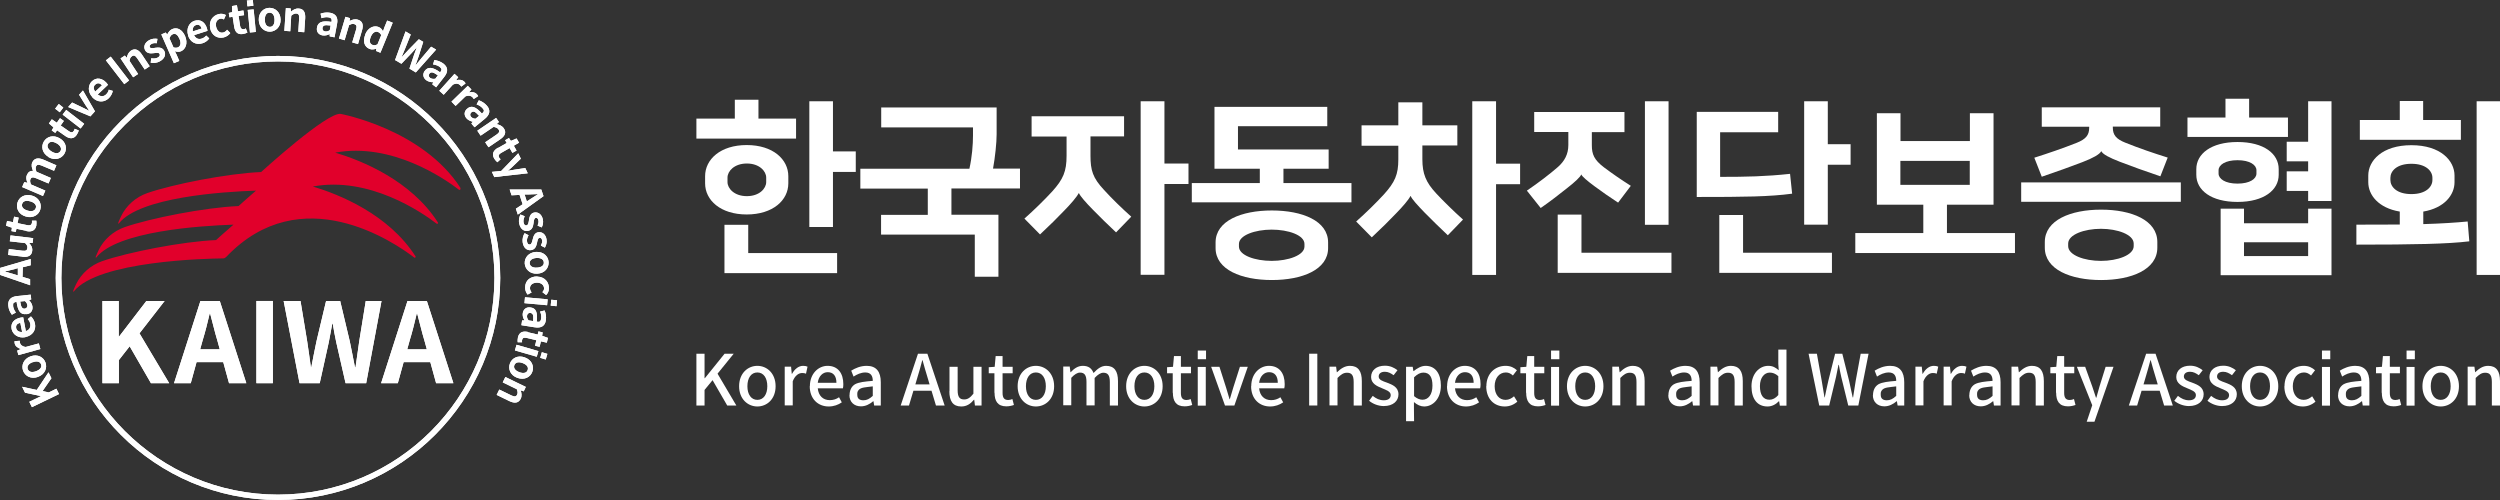 <svg width="250" height="50" viewBox="0 0 250 50" fill="none" xmlns="http://www.w3.org/2000/svg">
<rect x="0" y="0" width="250" height="50" fill="#333333" stroke="none"/>
<g clip-path="url(#clip0_146_446)">
<path d="M27.798 49.999C15.537 49.999 5.571 40.041 5.571 27.796C5.571 15.55 15.537 5.592 27.798 5.592C40.059 5.592 50.025 15.55 50.025 27.796C50.025 40.041 40.059 49.999 27.798 49.999ZM27.798 6.143C15.855 6.143 6.137 15.854 6.137 27.796C6.137 39.738 15.855 49.462 27.798 49.462C39.741 49.462 49.444 39.752 49.444 27.796C49.444 15.84 39.727 6.143 27.798 6.143Z" fill="white"/>
<path d="M2.93 40.179L4.105 39.614L2.502 39.27L2.212 38.677L3.677 38.994L4.852 37.231L5.142 37.823L4.257 39.104L4.879 39.242L5.64 38.87L5.902 39.407L3.193 40.716L2.93 40.179Z" fill="white"/>
<path d="M3.815 37.687C3.096 37.948 2.502 37.604 2.308 37.067C2.115 36.53 2.35 35.896 3.055 35.634C3.76 35.373 4.354 35.717 4.548 36.254C4.741 36.791 4.506 37.425 3.801 37.687H3.815ZM3.276 36.213C2.861 36.364 2.668 36.626 2.778 36.915C2.889 37.205 3.207 37.273 3.608 37.122C4.009 36.971 4.216 36.722 4.105 36.433C3.995 36.144 3.677 36.075 3.276 36.227V36.213Z" fill="white"/>
<path d="M1.728 35.055L2.101 34.904C1.769 34.807 1.548 34.628 1.479 34.394C1.451 34.27 1.451 34.201 1.451 34.118L1.977 34.077C1.977 34.16 1.977 34.229 2.004 34.311C2.046 34.477 2.225 34.656 2.571 34.697L3.884 34.339L4.036 34.904L1.838 35.51L1.714 35.041L1.728 35.055Z" fill="white"/>
<path d="M2.543 33.719C1.825 33.857 1.272 33.444 1.161 32.907C1.037 32.287 1.438 31.888 2.046 31.764C2.156 31.736 2.267 31.736 2.322 31.736L2.585 33.114C2.944 32.989 3.083 32.728 3.027 32.383C2.986 32.191 2.903 32.053 2.778 31.915L3.096 31.64C3.29 31.832 3.442 32.08 3.497 32.37C3.622 32.989 3.276 33.554 2.543 33.706V33.719ZM1.617 32.81C1.659 33.045 1.88 33.224 2.212 33.196L2.032 32.287C1.728 32.342 1.562 32.521 1.617 32.81Z" fill="white"/>
<path d="M2.626 31.405C2.073 31.488 1.783 31.13 1.659 30.193C1.562 30.193 1.465 30.221 1.382 30.276C1.313 30.331 1.299 30.441 1.313 30.62C1.341 30.826 1.438 31.061 1.59 31.253L1.189 31.474C1.009 31.24 0.857 30.923 0.829 30.565C0.774 29.986 1.078 29.669 1.742 29.601L3.069 29.463L3.124 29.945L2.903 30.014C3.083 30.207 3.221 30.427 3.248 30.675C3.29 31.075 3.055 31.378 2.668 31.419L2.626 31.405ZM2.474 30.11L2.018 30.152C2.046 30.289 2.073 30.427 2.101 30.551C2.17 30.799 2.308 30.882 2.46 30.868C2.654 30.84 2.751 30.703 2.737 30.523C2.709 30.344 2.626 30.221 2.474 30.096V30.11Z" fill="white"/>
<path d="M2.239 27.685L3.013 27.919V28.525L0.014 27.492V26.79L3.069 25.895V26.528L2.281 26.721L2.253 27.699L2.239 27.685ZM1.465 26.914C1.147 26.997 0.802 27.065 0.47 27.148C0.802 27.244 1.133 27.341 1.451 27.437L1.783 27.534V26.817L1.465 26.9V26.914Z" fill="white"/>
<path d="M2.225 25.661L0.816 25.495L0.885 24.903L2.225 25.069C2.585 25.11 2.709 25.041 2.737 24.807C2.765 24.614 2.695 24.49 2.516 24.311L0.981 24.132L1.051 23.54L3.317 23.815L3.262 24.297H2.93V24.325C3.138 24.545 3.262 24.779 3.221 25.096C3.165 25.578 2.792 25.743 2.225 25.674V25.661Z" fill="white"/>
<path d="M2.64 23.085L1.645 22.878L1.576 23.195L1.147 23.112L1.189 22.768L0.608 22.575L0.705 22.093L1.299 22.217L1.41 21.666L1.866 21.762L1.756 22.313L2.751 22.52C3 22.575 3.152 22.492 3.193 22.3C3.207 22.231 3.193 22.134 3.193 22.066H3.635C3.649 22.189 3.663 22.355 3.635 22.548C3.525 23.071 3.152 23.209 2.654 23.112L2.64 23.085Z" fill="white"/>
<path d="M2.585 21.653C1.852 21.446 1.576 20.813 1.742 20.276C1.894 19.725 2.474 19.353 3.193 19.559C3.912 19.766 4.188 20.386 4.036 20.937C3.884 21.488 3.304 21.86 2.585 21.653ZM3.027 20.138C2.599 20.014 2.295 20.11 2.212 20.399C2.129 20.703 2.336 20.937 2.765 21.061C3.179 21.185 3.483 21.088 3.58 20.799C3.677 20.51 3.456 20.262 3.041 20.138H3.027Z" fill="white"/>
<path d="M2.46 18.209L2.751 18.292C2.64 18.03 2.571 17.768 2.695 17.493C2.82 17.19 3.027 17.08 3.304 17.08C3.179 16.804 3.11 16.529 3.221 16.253C3.414 15.812 3.815 15.744 4.34 15.964L5.64 16.529L5.405 17.08L4.161 16.556C3.829 16.419 3.677 16.46 3.594 16.666C3.539 16.79 3.566 16.956 3.649 17.176L5.087 17.796L4.852 18.347L3.608 17.823C3.276 17.686 3.124 17.727 3.041 17.934C2.986 18.058 3.013 18.223 3.096 18.443L4.534 19.063L4.299 19.6L2.212 18.705L2.405 18.264L2.46 18.209Z" fill="white"/>
<path d="M4.866 15.703C4.202 15.317 4.092 14.642 4.382 14.16C4.672 13.664 5.322 13.444 5.971 13.829C6.621 14.201 6.732 14.876 6.441 15.372C6.151 15.868 5.502 16.088 4.852 15.716L4.866 15.703ZM5.667 14.339C5.294 14.118 4.962 14.132 4.81 14.394C4.658 14.656 4.81 14.945 5.184 15.165C5.557 15.386 5.875 15.372 6.041 15.11C6.193 14.848 6.041 14.559 5.681 14.339H5.667Z" fill="white"/>
<path d="M6.538 13.609L5.709 13.03L5.529 13.292L5.17 13.044L5.349 12.741L4.893 12.342L5.184 11.929L5.681 12.273L5.999 11.818L6.386 12.094L6.068 12.548L6.898 13.127C7.105 13.278 7.271 13.265 7.381 13.086C7.423 13.017 7.464 12.934 7.464 12.879L7.879 13.044C7.838 13.168 7.782 13.32 7.672 13.485C7.368 13.926 6.967 13.898 6.538 13.609Z" fill="white"/>
<path d="M5.971 11.226L5.515 10.868L5.875 10.399L6.331 10.758L5.971 11.226ZM6.262 11.46L6.621 10.992L8.418 12.383L8.059 12.851L6.262 11.46Z" fill="white"/>
<path d="M7.229 10.261L8.294 10.771C8.501 10.881 8.722 10.991 8.93 11.087C8.791 10.867 8.667 10.674 8.529 10.481L7.907 9.476L8.294 9.049L9.496 11.129L9.04 11.638L6.815 10.702L7.216 10.247L7.229 10.261Z" fill="white"/>
<path d="M9.247 9.724C8.736 9.187 8.805 8.498 9.192 8.127C9.648 7.7 10.201 7.81 10.63 8.264C10.699 8.347 10.768 8.43 10.796 8.485L9.773 9.449C10.063 9.683 10.381 9.669 10.616 9.435C10.754 9.297 10.837 9.16 10.879 8.967L11.279 9.091C11.224 9.366 11.086 9.614 10.879 9.821C10.422 10.262 9.759 10.275 9.234 9.738L9.247 9.724ZM9.524 8.457C9.344 8.622 9.317 8.898 9.524 9.16L10.201 8.526C9.994 8.306 9.759 8.251 9.538 8.457H9.524Z" fill="white"/>
<path d="M11.072 5.661L12.911 8.044L12.427 8.416L10.588 6.033L11.072 5.661Z" fill="white"/>
<path d="M12.482 5.551L12.676 5.785C12.731 5.509 12.841 5.248 13.09 5.069C13.505 4.793 13.864 4.972 14.182 5.441L14.97 6.625L14.473 6.956L13.726 5.84C13.533 5.551 13.38 5.496 13.201 5.62C13.035 5.73 12.993 5.854 12.952 6.088L13.809 7.397L13.311 7.727L12.053 5.84L12.454 5.578L12.482 5.551Z" fill="white"/>
<path d="M15.067 6.281L15.122 5.826C15.385 5.867 15.592 5.854 15.772 5.757C15.979 5.647 16.021 5.509 15.952 5.385C15.869 5.234 15.634 5.289 15.371 5.317C15.067 5.358 14.694 5.358 14.514 5.027C14.32 4.669 14.473 4.256 14.929 4.008C15.233 3.843 15.509 3.856 15.744 3.884L15.675 4.325C15.482 4.297 15.302 4.311 15.15 4.394C14.97 4.49 14.929 4.614 14.984 4.724C15.067 4.862 15.288 4.821 15.537 4.779C15.855 4.738 16.214 4.71 16.422 5.082C16.615 5.427 16.491 5.867 15.965 6.143C15.689 6.294 15.343 6.336 15.053 6.267L15.067 6.281Z" fill="white"/>
<path d="M16.574 3.25L16.712 3.443H16.726C16.836 3.209 17.002 3.002 17.223 2.906C17.735 2.685 18.232 2.975 18.509 3.608C18.813 4.324 18.564 4.917 18.108 5.123C17.928 5.206 17.707 5.192 17.486 5.123L17.652 5.454L17.928 6.088L17.389 6.322L16.131 3.443L16.574 3.25ZM17.942 3.87C17.762 3.47 17.541 3.305 17.265 3.429C17.113 3.498 17.03 3.622 16.947 3.829L17.348 4.738C17.527 4.793 17.679 4.779 17.79 4.738C18.039 4.628 18.149 4.338 17.942 3.87Z" fill="white"/>
<path d="M18.813 3.54C18.592 2.838 18.937 2.246 19.449 2.08C20.043 1.887 20.499 2.218 20.693 2.824C20.72 2.934 20.748 3.031 20.748 3.086L19.407 3.513C19.573 3.857 19.863 3.967 20.181 3.857C20.361 3.802 20.499 3.692 20.624 3.554L20.928 3.843C20.762 4.064 20.527 4.243 20.25 4.326C19.642 4.518 19.034 4.257 18.799 3.54H18.813ZM19.601 2.507C19.366 2.576 19.228 2.81 19.283 3.141L20.168 2.852C20.071 2.562 19.877 2.411 19.601 2.507Z" fill="white"/>
<path d="M21.025 2.837C20.859 2.094 21.287 1.543 21.882 1.405C22.158 1.336 22.393 1.405 22.587 1.501L22.393 1.942C22.255 1.873 22.144 1.846 22.02 1.873C21.688 1.956 21.508 2.273 21.619 2.7C21.702 3.03 21.951 3.347 22.324 3.251C22.476 3.209 22.614 3.113 22.711 2.975L23.029 3.306C22.863 3.54 22.614 3.678 22.365 3.746C21.757 3.884 21.177 3.567 21.011 2.837H21.025Z" fill="white"/>
<path d="M23.416 2.672L23.264 1.68L22.946 1.735L22.877 1.294L23.222 1.212L23.195 0.606L23.692 0.523L23.789 1.129L24.342 1.046L24.411 1.515L23.858 1.597L24.01 2.589C24.052 2.837 24.176 2.947 24.37 2.92C24.453 2.92 24.522 2.878 24.577 2.837L24.743 3.25C24.619 3.319 24.48 3.374 24.287 3.402C23.748 3.484 23.499 3.181 23.416 2.672Z" fill="white"/>
<path d="M24.743 0.634L24.688 0.055L25.282 0L25.337 0.579L24.743 0.634ZM24.771 0.992L25.365 0.937L25.586 3.196L24.992 3.251L24.771 0.992Z" fill="white"/>
<path d="M25.876 2.011C25.849 1.254 26.36 0.799 26.927 0.785C27.494 0.772 28.033 1.185 28.06 1.943C28.088 2.686 27.577 3.141 27.01 3.168C26.443 3.182 25.904 2.755 25.876 2.011ZM27.452 1.956C27.438 1.516 27.259 1.254 26.941 1.268C26.637 1.268 26.471 1.557 26.485 1.998C26.485 2.425 26.678 2.686 26.996 2.686C27.3 2.686 27.466 2.397 27.452 1.97V1.956Z" fill="white"/>
<path d="M29.069 0.854L29.097 1.157H29.111C29.318 0.978 29.567 0.826 29.871 0.854C30.369 0.881 30.549 1.24 30.521 1.804L30.424 3.223L29.83 3.182L29.913 1.846C29.94 1.487 29.843 1.363 29.622 1.35C29.429 1.35 29.318 1.419 29.125 1.57L29.028 3.127L28.434 3.085L28.586 0.812L29.069 0.84V0.854Z" fill="white"/>
<path d="M31.696 2.768C31.779 2.217 32.207 2.038 33.147 2.19C33.175 2.093 33.175 1.997 33.147 1.901C33.106 1.818 33.009 1.763 32.843 1.735C32.636 1.694 32.387 1.735 32.152 1.818L32.055 1.363C32.332 1.267 32.691 1.212 33.037 1.281C33.603 1.391 33.838 1.777 33.7 2.424L33.451 3.733L32.968 3.636V3.402C32.746 3.526 32.498 3.581 32.235 3.54C31.834 3.457 31.627 3.154 31.696 2.768ZM32.981 3.003L33.064 2.548C32.926 2.534 32.788 2.52 32.65 2.52C32.387 2.507 32.276 2.617 32.249 2.782C32.221 2.975 32.318 3.113 32.498 3.14C32.663 3.168 32.815 3.127 32.981 3.016V3.003Z" fill="white"/>
<path d="M34.999 1.79L34.958 2.093H34.972C35.221 1.969 35.483 1.873 35.787 1.969C36.257 2.107 36.368 2.493 36.202 3.044L35.801 4.407L35.221 4.242L35.608 2.961C35.704 2.617 35.649 2.479 35.428 2.41C35.248 2.355 35.11 2.41 34.903 2.52L34.46 4.022L33.894 3.856L34.543 1.68L35.013 1.818L34.999 1.79Z" fill="white"/>
<path d="M36.52 3.444C36.796 2.755 37.405 2.507 37.861 2.7C38.096 2.797 38.206 2.948 38.303 3.141L38.414 2.797L38.718 2.053L39.271 2.273L38.041 5.276L37.598 5.097L37.64 4.863C37.418 4.945 37.17 4.987 36.949 4.89C36.423 4.67 36.257 4.133 36.534 3.444H36.52ZM37.75 4.436L38.123 3.513C38.041 3.348 37.93 3.251 37.792 3.196C37.557 3.1 37.266 3.237 37.087 3.664C36.907 4.105 36.962 4.381 37.253 4.491C37.405 4.546 37.543 4.546 37.736 4.436H37.75Z" fill="white"/>
<path d="M41.081 3.443L40.529 4.821C40.404 5.124 40.28 5.413 40.155 5.716H40.169C40.39 5.482 40.611 5.234 40.833 5L41.883 3.925L42.325 4.187L41.869 5.619C41.773 5.923 41.648 6.226 41.538 6.542H41.551C41.759 6.294 41.966 6.046 42.16 5.799L43.113 4.669L43.611 4.958L41.579 7.245L40.943 6.859L41.427 5.413C41.51 5.179 41.593 4.972 41.676 4.752H41.662C41.51 4.917 41.358 5.082 41.192 5.275L40.142 6.377L39.506 6.005L40.556 3.14L41.081 3.457V3.443Z" fill="white"/>
<path d="M42.464 7.107C42.782 6.653 43.252 6.68 44.012 7.231C44.081 7.162 44.123 7.066 44.15 6.97C44.15 6.887 44.095 6.79 43.957 6.68C43.791 6.556 43.542 6.474 43.307 6.446L43.431 6.005C43.722 6.033 44.067 6.157 44.344 6.364C44.8 6.722 44.841 7.162 44.427 7.686L43.611 8.733L43.224 8.43L43.335 8.223C43.072 8.223 42.823 8.168 42.616 8.016C42.298 7.768 42.243 7.397 42.478 7.08L42.464 7.107ZM43.514 7.892L43.791 7.534C43.666 7.452 43.556 7.383 43.431 7.314C43.196 7.19 43.044 7.231 42.948 7.355C42.837 7.507 42.865 7.672 43.003 7.782C43.141 7.879 43.293 7.906 43.501 7.879L43.514 7.892Z" fill="white"/>
<path d="M45.837 7.7L45.602 8.03C45.919 7.934 46.21 7.975 46.389 8.127C46.486 8.209 46.528 8.278 46.555 8.347L46.127 8.664C46.085 8.595 46.044 8.54 45.975 8.485C45.837 8.361 45.602 8.306 45.284 8.471L44.371 9.476L43.929 9.077L45.45 7.383L45.809 7.713L45.837 7.7Z" fill="white"/>
<path d="M47.15 8.939L46.887 9.242C47.219 9.16 47.495 9.228 47.661 9.394C47.744 9.49 47.786 9.545 47.813 9.614L47.371 9.903C47.343 9.835 47.302 9.779 47.233 9.711C47.108 9.587 46.873 9.504 46.542 9.642L45.56 10.592L45.145 10.165L46.776 8.581L47.122 8.925L47.15 8.939Z" fill="white"/>
<path d="M46.707 10.881C47.122 10.509 47.564 10.647 48.186 11.35C48.269 11.295 48.339 11.226 48.38 11.129C48.408 11.047 48.366 10.936 48.242 10.812C48.103 10.647 47.896 10.523 47.661 10.441L47.882 10.027C48.159 10.124 48.463 10.303 48.698 10.578C49.071 11.019 49.002 11.46 48.477 11.887L47.454 12.727L47.136 12.355L47.288 12.176C47.039 12.121 46.804 12.011 46.638 11.818C46.376 11.501 46.417 11.129 46.707 10.881ZM47.551 11.873L47.91 11.584C47.813 11.487 47.716 11.377 47.62 11.295C47.426 11.116 47.26 11.129 47.136 11.239C46.998 11.363 46.984 11.543 47.094 11.666C47.205 11.804 47.357 11.859 47.551 11.873Z" fill="white"/>
<path d="M49.887 12.204L49.666 12.411C49.942 12.48 50.205 12.576 50.384 12.838C50.661 13.237 50.495 13.609 50.025 13.926L48.85 14.725L48.518 14.229L49.638 13.472C49.928 13.279 49.983 13.127 49.845 12.934C49.735 12.783 49.596 12.741 49.361 12.686L48.062 13.568L47.73 13.072L49.61 11.791L49.887 12.191V12.204Z" fill="white"/>
<path d="M49.804 14.793L50.675 14.297L50.509 14.022L50.896 13.801L51.089 14.091L51.656 13.843L51.905 14.27L51.38 14.573L51.656 15.055L51.241 15.289L50.965 14.807L50.094 15.303C49.873 15.427 49.818 15.578 49.914 15.757C49.956 15.826 50.011 15.895 50.066 15.922L49.735 16.226C49.638 16.143 49.527 16.019 49.417 15.854C49.154 15.385 49.348 15.041 49.79 14.779L49.804 14.793Z" fill="white"/>
<path d="M49.168 17.19L50.122 17.094L51.822 15.331L52.084 15.868L51.283 16.639C51.131 16.791 50.965 16.928 50.785 17.08C50.992 17.052 51.227 17.011 51.435 16.97L52.527 16.804L52.776 17.328L50.315 17.603L49.431 17.713L49.182 17.176L49.168 17.19Z" fill="white"/>
<path d="M51.96 19.49L51.158 19.532L50.965 18.953H54.13L54.351 19.614L51.78 21.46L51.587 20.868L52.264 20.427L51.96 19.504V19.49ZM52.955 19.959C53.218 19.78 53.536 19.601 53.812 19.408C53.481 19.408 53.121 19.449 52.803 19.449H52.458L52.679 20.138L52.969 19.959H52.955Z" fill="white"/>
<path d="M52.043 21.446L52.471 21.625C52.361 21.859 52.319 22.066 52.361 22.273C52.416 22.493 52.527 22.576 52.665 22.534C52.831 22.493 52.859 22.245 52.9 21.997C52.941 21.694 53.038 21.336 53.411 21.253C53.812 21.171 54.172 21.432 54.282 21.928C54.352 22.259 54.282 22.534 54.172 22.741L53.757 22.562C53.826 22.383 53.882 22.218 53.84 22.038C53.798 21.832 53.688 21.763 53.564 21.791C53.411 21.832 53.384 22.052 53.356 22.314C53.301 22.631 53.246 22.989 52.817 23.085C52.43 23.168 52.043 22.934 51.919 22.355C51.849 22.052 51.919 21.708 52.043 21.446Z" fill="white"/>
<path d="M52.444 23.306L52.859 23.526C52.734 23.746 52.665 23.953 52.706 24.16C52.734 24.38 52.845 24.476 52.997 24.449C53.163 24.421 53.204 24.187 53.273 23.925C53.342 23.622 53.467 23.264 53.84 23.223C54.241 23.168 54.586 23.457 54.656 23.953C54.711 24.284 54.6 24.545 54.49 24.766L54.089 24.559C54.172 24.38 54.241 24.215 54.213 24.049C54.186 23.843 54.075 23.76 53.951 23.788C53.785 23.815 53.757 24.036 53.702 24.284C53.633 24.6 53.536 24.945 53.107 25.014C52.706 25.069 52.347 24.807 52.264 24.215C52.223 23.912 52.306 23.567 52.458 23.319L52.444 23.306Z" fill="white"/>
<path d="M53.605 25.192C54.365 25.151 54.835 25.647 54.863 26.212C54.891 26.776 54.49 27.327 53.729 27.369C52.983 27.41 52.513 26.914 52.471 26.349C52.444 25.785 52.845 25.234 53.605 25.192ZM53.702 26.763C54.144 26.735 54.407 26.542 54.379 26.239C54.365 25.936 54.075 25.771 53.647 25.798C53.218 25.826 52.955 26.019 52.969 26.322C52.983 26.625 53.273 26.79 53.702 26.763Z" fill="white"/>
<path d="M53.729 27.659C54.49 27.686 54.918 28.237 54.891 28.857C54.891 29.132 54.766 29.353 54.614 29.504L54.241 29.215C54.338 29.105 54.393 28.995 54.407 28.871C54.407 28.526 54.158 28.278 53.716 28.265C53.37 28.265 53.011 28.416 52.997 28.802C52.997 28.967 53.066 29.119 53.163 29.243L52.762 29.463C52.582 29.243 52.499 28.967 52.513 28.719C52.527 28.086 52.983 27.631 53.743 27.645L53.729 27.659Z" fill="white"/>
<path d="M54.766 29.932L54.711 30.524L52.444 30.317L52.499 29.725L54.766 29.932ZM55.126 29.973L55.706 30.028L55.651 30.62L55.07 30.565L55.126 29.973Z" fill="white"/>
<path d="M53.038 30.744C53.591 30.799 53.785 31.226 53.674 32.163C53.771 32.191 53.868 32.191 53.964 32.163C54.033 32.122 54.089 32.025 54.117 31.846C54.144 31.64 54.117 31.392 54.006 31.157L54.462 31.047C54.573 31.309 54.642 31.667 54.586 32.025C54.504 32.604 54.117 32.838 53.453 32.728L52.14 32.521L52.209 32.039H52.444V32.025C52.306 31.805 52.237 31.557 52.278 31.309C52.347 30.91 52.637 30.689 53.038 30.744ZM52.859 32.039L53.315 32.108C53.315 31.97 53.329 31.832 53.329 31.695C53.329 31.433 53.218 31.323 53.052 31.295C52.859 31.268 52.734 31.378 52.706 31.557C52.679 31.736 52.734 31.874 52.859 32.039Z" fill="white"/>
<path d="M52.789 33.223L53.771 33.457L53.84 33.14L54.269 33.237L54.213 33.581L54.794 33.788L54.683 34.27L54.089 34.132L53.964 34.683L53.508 34.573L53.633 34.022L52.651 33.788C52.402 33.732 52.25 33.788 52.209 33.994C52.195 34.063 52.195 34.159 52.209 34.228H51.767C51.753 34.091 51.753 33.925 51.794 33.732C51.919 33.209 52.292 33.085 52.803 33.195L52.789 33.223Z" fill="white"/>
<path d="M53.84 35.11L53.674 35.675L51.49 35.041L51.656 34.477L53.84 35.11ZM54.185 35.22L54.738 35.386L54.573 35.95L54.02 35.785L54.185 35.22Z" fill="white"/>
<path d="M52.485 35.744C53.204 36.006 53.425 36.653 53.232 37.177C53.038 37.714 52.444 38.044 51.725 37.783C51.02 37.521 50.785 36.874 50.992 36.35C51.186 35.813 51.794 35.483 52.485 35.744ZM51.932 37.218C52.347 37.37 52.665 37.301 52.762 37.011C52.872 36.722 52.679 36.461 52.264 36.309C51.863 36.157 51.545 36.226 51.435 36.516C51.324 36.805 51.532 37.067 51.932 37.218Z" fill="white"/>
<path d="M52.361 39.132L52.071 39.036C52.154 39.311 52.209 39.587 52.071 39.876C51.849 40.317 51.462 40.358 50.937 40.11L49.666 39.49L49.928 38.953L51.145 39.545C51.462 39.697 51.614 39.669 51.711 39.463C51.794 39.297 51.767 39.16 51.684 38.926L50.274 38.237L50.536 37.7L52.582 38.691L52.375 39.132H52.361Z" fill="white"/>
<path d="M11.874 30.097V33.664H11.902L14.638 30.097H16.463L13.947 33.334L16.919 38.32H15.095L12.966 34.628L11.888 36.006V38.32H10.243V30.097H11.888H11.874Z" fill="white"/>
<path d="M19.656 36.212L19.076 38.32H17.403L20.043 30.097H21.978L24.632 38.32H22.904L22.324 36.212H19.642H19.656ZM21.73 34.036C21.467 33.182 21.259 32.232 21.011 31.35H20.969C20.762 32.245 20.527 33.182 20.264 34.036L20.015 34.931H21.978L21.73 34.036Z" fill="white"/>
<path d="M27.286 30.097V38.32H25.641V30.097H27.286Z" fill="white"/>
<path d="M30.051 30.097L30.714 34.105C30.839 35 30.977 35.84 31.088 36.736H31.129C31.295 35.84 31.475 34.973 31.654 34.105L32.608 30.097H34.018L34.972 34.105C35.151 34.945 35.317 35.84 35.497 36.736H35.552C35.677 35.84 35.801 34.973 35.926 34.105L36.575 30.097H38.151L36.617 38.32H34.557L33.631 34.257C33.493 33.595 33.368 32.975 33.272 32.356H33.23C33.106 32.975 33.009 33.595 32.871 34.257L31.972 38.32H29.954L28.364 30.097H30.051Z" fill="white"/>
<path d="M40.363 36.212L39.782 38.32H38.11L40.75 30.097H42.685L45.339 38.32H43.611L43.031 36.212H40.349H40.363ZM42.436 34.036C42.173 33.182 41.966 32.232 41.717 31.35H41.676C41.468 32.245 41.233 33.182 40.971 34.036L40.722 34.931H42.685L42.436 34.036Z" fill="white"/>
<path d="M27.798 49.999C15.537 49.999 5.571 40.041 5.571 27.796C5.571 15.55 15.537 5.592 27.798 5.592C40.059 5.592 50.025 15.55 50.025 27.796C50.025 40.041 40.059 49.999 27.798 49.999ZM27.798 6.143C15.855 6.143 6.137 15.854 6.137 27.796C6.137 39.738 15.855 49.462 27.798 49.462C39.741 49.462 49.444 39.752 49.444 27.796C49.444 15.84 39.727 6.143 27.798 6.143Z" fill="white"/>
<path d="M2.93 40.179L4.105 39.614L2.502 39.27L2.212 38.677L3.677 38.994L4.852 37.231L5.142 37.823L4.257 39.104L4.879 39.242L5.64 38.87L5.902 39.407L3.193 40.716L2.93 40.179Z" fill="white"/>
<path d="M3.815 37.687C3.096 37.948 2.502 37.604 2.308 37.067C2.115 36.53 2.35 35.896 3.055 35.634C3.76 35.373 4.354 35.717 4.548 36.254C4.741 36.791 4.506 37.425 3.801 37.687H3.815ZM3.276 36.213C2.861 36.364 2.668 36.626 2.778 36.915C2.889 37.205 3.207 37.273 3.608 37.122C4.009 36.971 4.216 36.722 4.105 36.433C3.995 36.144 3.677 36.075 3.276 36.227V36.213Z" fill="white"/>
<path d="M1.728 35.055L2.101 34.904C1.769 34.807 1.548 34.628 1.479 34.394C1.451 34.27 1.451 34.201 1.451 34.118L1.977 34.077C1.977 34.16 1.977 34.229 2.004 34.311C2.046 34.477 2.225 34.656 2.571 34.697L3.884 34.339L4.036 34.904L1.838 35.51L1.714 35.041L1.728 35.055Z" fill="white"/>
<path d="M2.543 33.719C1.825 33.857 1.272 33.444 1.161 32.907C1.037 32.287 1.438 31.888 2.046 31.764C2.156 31.736 2.267 31.736 2.322 31.736L2.585 33.114C2.944 32.989 3.083 32.728 3.027 32.383C2.986 32.191 2.903 32.053 2.778 31.915L3.096 31.64C3.29 31.832 3.442 32.08 3.497 32.37C3.622 32.989 3.276 33.554 2.543 33.706V33.719ZM1.617 32.81C1.659 33.045 1.88 33.224 2.212 33.196L2.032 32.287C1.728 32.342 1.562 32.521 1.617 32.81Z" fill="white"/>
<path d="M2.626 31.405C2.073 31.488 1.783 31.13 1.659 30.193C1.562 30.193 1.465 30.221 1.382 30.276C1.313 30.331 1.299 30.441 1.313 30.62C1.341 30.826 1.438 31.061 1.59 31.253L1.189 31.474C1.009 31.24 0.857 30.923 0.829 30.565C0.774 29.986 1.078 29.669 1.742 29.601L3.069 29.463L3.124 29.945L2.903 30.014C3.083 30.207 3.221 30.427 3.248 30.675C3.29 31.075 3.055 31.378 2.668 31.419L2.626 31.405ZM2.474 30.11L2.018 30.152C2.046 30.289 2.073 30.427 2.101 30.551C2.17 30.799 2.308 30.882 2.46 30.868C2.654 30.84 2.751 30.703 2.737 30.523C2.709 30.344 2.626 30.221 2.474 30.096V30.11Z" fill="white"/>
<path d="M2.239 27.685L3.013 27.919V28.525L0.014 27.492V26.79L3.069 25.895V26.528L2.281 26.721L2.253 27.699L2.239 27.685ZM1.465 26.914C1.147 26.997 0.802 27.065 0.47 27.148C0.802 27.244 1.133 27.341 1.451 27.437L1.783 27.534V26.817L1.465 26.9V26.914Z" fill="white"/>
<path d="M2.225 25.661L0.816 25.495L0.885 24.903L2.225 25.069C2.585 25.11 2.709 25.041 2.737 24.807C2.765 24.614 2.695 24.49 2.516 24.311L0.981 24.132L1.051 23.54L3.317 23.815L3.262 24.297H2.93V24.325C3.138 24.545 3.262 24.779 3.221 25.096C3.165 25.578 2.792 25.743 2.225 25.674V25.661Z" fill="white"/>
<path d="M2.64 23.085L1.645 22.878L1.576 23.195L1.147 23.112L1.189 22.768L0.608 22.575L0.705 22.093L1.299 22.217L1.41 21.666L1.866 21.762L1.756 22.313L2.751 22.52C3 22.575 3.152 22.492 3.193 22.3C3.207 22.231 3.193 22.134 3.193 22.066H3.635C3.649 22.189 3.663 22.355 3.635 22.548C3.525 23.071 3.152 23.209 2.654 23.112L2.64 23.085Z" fill="white"/>
<path d="M2.585 21.653C1.852 21.446 1.576 20.813 1.742 20.276C1.894 19.725 2.474 19.353 3.193 19.559C3.912 19.766 4.188 20.386 4.036 20.937C3.884 21.488 3.304 21.86 2.585 21.653ZM3.027 20.138C2.599 20.014 2.295 20.11 2.212 20.399C2.129 20.703 2.336 20.937 2.765 21.061C3.179 21.185 3.483 21.088 3.58 20.799C3.677 20.51 3.456 20.262 3.041 20.138H3.027Z" fill="white"/>
<path d="M2.46 18.209L2.751 18.292C2.64 18.03 2.571 17.768 2.695 17.493C2.82 17.19 3.027 17.08 3.304 17.08C3.179 16.804 3.11 16.529 3.221 16.253C3.414 15.812 3.815 15.744 4.34 15.964L5.64 16.529L5.405 17.08L4.161 16.556C3.829 16.419 3.677 16.46 3.594 16.666C3.539 16.79 3.566 16.956 3.649 17.176L5.087 17.796L4.852 18.347L3.608 17.823C3.276 17.686 3.124 17.727 3.041 17.934C2.986 18.058 3.013 18.223 3.096 18.443L4.534 19.063L4.299 19.6L2.212 18.705L2.405 18.264L2.46 18.209Z" fill="white"/>
<path d="M4.866 15.703C4.202 15.317 4.092 14.642 4.382 14.16C4.672 13.664 5.322 13.444 5.971 13.829C6.621 14.201 6.732 14.876 6.441 15.372C6.151 15.868 5.502 16.088 4.852 15.716L4.866 15.703ZM5.667 14.339C5.294 14.118 4.962 14.132 4.81 14.394C4.658 14.656 4.81 14.945 5.184 15.165C5.557 15.386 5.875 15.372 6.041 15.11C6.193 14.848 6.041 14.559 5.681 14.339H5.667Z" fill="white"/>
<path d="M6.538 13.609L5.709 13.03L5.529 13.292L5.17 13.044L5.349 12.741L4.893 12.342L5.184 11.929L5.681 12.273L5.999 11.818L6.386 12.094L6.068 12.548L6.898 13.127C7.105 13.278 7.271 13.265 7.381 13.086C7.423 13.017 7.464 12.934 7.464 12.879L7.879 13.044C7.838 13.168 7.782 13.32 7.672 13.485C7.368 13.926 6.967 13.898 6.538 13.609Z" fill="white"/>
<path d="M5.971 11.226L5.515 10.868L5.875 10.399L6.331 10.758L5.971 11.226ZM6.262 11.46L6.621 10.992L8.418 12.383L8.059 12.851L6.262 11.46Z" fill="white"/>
<path d="M7.229 10.261L8.294 10.771C8.501 10.881 8.722 10.991 8.93 11.087C8.791 10.867 8.667 10.674 8.529 10.481L7.907 9.476L8.294 9.049L9.496 11.129L9.04 11.638L6.815 10.702L7.216 10.247L7.229 10.261Z" fill="white"/>
<path d="M9.247 9.724C8.736 9.187 8.805 8.498 9.192 8.127C9.648 7.7 10.201 7.81 10.63 8.264C10.699 8.347 10.768 8.43 10.796 8.485L9.773 9.449C10.063 9.683 10.381 9.669 10.616 9.435C10.754 9.297 10.837 9.16 10.879 8.967L11.279 9.091C11.224 9.366 11.086 9.614 10.879 9.821C10.422 10.262 9.759 10.275 9.234 9.738L9.247 9.724ZM9.524 8.457C9.344 8.622 9.317 8.898 9.524 9.16L10.201 8.526C9.994 8.306 9.759 8.251 9.538 8.457H9.524Z" fill="white"/>
<path d="M11.072 5.661L12.911 8.044L12.427 8.416L10.588 6.033L11.072 5.661Z" fill="white"/>
<path d="M12.482 5.551L12.676 5.785C12.731 5.509 12.841 5.248 13.09 5.069C13.505 4.793 13.864 4.972 14.182 5.441L14.97 6.625L14.473 6.956L13.726 5.84C13.533 5.551 13.38 5.496 13.201 5.62C13.035 5.73 12.993 5.854 12.952 6.088L13.809 7.397L13.311 7.727L12.053 5.84L12.454 5.578L12.482 5.551Z" fill="white"/>
<path d="M15.067 6.281L15.122 5.826C15.385 5.867 15.592 5.854 15.772 5.757C15.979 5.647 16.021 5.509 15.952 5.385C15.869 5.234 15.634 5.289 15.371 5.317C15.067 5.358 14.694 5.358 14.514 5.027C14.32 4.669 14.473 4.256 14.929 4.008C15.233 3.843 15.509 3.856 15.744 3.884L15.675 4.325C15.482 4.297 15.302 4.311 15.15 4.394C14.97 4.49 14.929 4.614 14.984 4.724C15.067 4.862 15.288 4.821 15.537 4.779C15.855 4.738 16.214 4.71 16.422 5.082C16.615 5.427 16.491 5.867 15.965 6.143C15.689 6.294 15.343 6.336 15.053 6.267L15.067 6.281Z" fill="white"/>
<path d="M16.574 3.25L16.712 3.443H16.726C16.836 3.209 17.002 3.002 17.223 2.906C17.735 2.685 18.232 2.975 18.509 3.608C18.813 4.324 18.564 4.917 18.108 5.123C17.928 5.206 17.707 5.192 17.486 5.123L17.652 5.454L17.928 6.088L17.389 6.322L16.131 3.443L16.574 3.25ZM17.942 3.87C17.762 3.47 17.541 3.305 17.265 3.429C17.113 3.498 17.03 3.622 16.947 3.829L17.348 4.738C17.527 4.793 17.679 4.779 17.79 4.738C18.039 4.628 18.149 4.338 17.942 3.87Z" fill="white"/>
<path d="M18.813 3.54C18.592 2.838 18.937 2.246 19.449 2.08C20.043 1.887 20.499 2.218 20.693 2.824C20.72 2.934 20.748 3.031 20.748 3.086L19.407 3.513C19.573 3.857 19.863 3.967 20.181 3.857C20.361 3.802 20.499 3.692 20.624 3.554L20.928 3.843C20.762 4.064 20.527 4.243 20.25 4.326C19.642 4.518 19.034 4.257 18.799 3.54H18.813ZM19.601 2.507C19.366 2.576 19.228 2.81 19.283 3.141L20.168 2.852C20.071 2.562 19.877 2.411 19.601 2.507Z" fill="white"/>
<path d="M21.025 2.837C20.859 2.094 21.287 1.543 21.882 1.405C22.158 1.336 22.393 1.405 22.587 1.501L22.393 1.942C22.255 1.873 22.144 1.846 22.02 1.873C21.688 1.956 21.508 2.273 21.619 2.7C21.702 3.03 21.951 3.347 22.324 3.251C22.476 3.209 22.614 3.113 22.711 2.975L23.029 3.306C22.863 3.54 22.614 3.678 22.365 3.746C21.757 3.884 21.177 3.567 21.011 2.837H21.025Z" fill="white"/>
<path d="M23.416 2.672L23.264 1.68L22.946 1.735L22.877 1.294L23.222 1.212L23.195 0.606L23.692 0.523L23.789 1.129L24.342 1.046L24.411 1.515L23.858 1.597L24.01 2.589C24.052 2.837 24.176 2.947 24.37 2.92C24.453 2.92 24.522 2.878 24.577 2.837L24.743 3.25C24.619 3.319 24.48 3.374 24.287 3.402C23.748 3.484 23.499 3.181 23.416 2.672Z" fill="white"/>
<path d="M24.743 0.634L24.688 0.055L25.282 0L25.337 0.579L24.743 0.634ZM24.771 0.992L25.365 0.937L25.586 3.196L24.992 3.251L24.771 0.992Z" fill="white"/>
<path d="M25.876 2.011C25.849 1.254 26.36 0.799 26.927 0.785C27.494 0.772 28.033 1.185 28.06 1.943C28.088 2.686 27.577 3.141 27.01 3.168C26.443 3.182 25.904 2.755 25.876 2.011ZM27.452 1.956C27.438 1.516 27.259 1.254 26.941 1.268C26.637 1.268 26.471 1.557 26.485 1.998C26.485 2.425 26.678 2.686 26.996 2.686C27.3 2.686 27.466 2.397 27.452 1.97V1.956Z" fill="white"/>
<path d="M29.069 0.854L29.097 1.157H29.111C29.318 0.978 29.567 0.826 29.871 0.854C30.369 0.881 30.549 1.24 30.521 1.804L30.424 3.223L29.83 3.182L29.913 1.846C29.94 1.487 29.843 1.363 29.622 1.35C29.429 1.35 29.318 1.419 29.125 1.57L29.028 3.127L28.434 3.085L28.586 0.812L29.069 0.84V0.854Z" fill="white"/>
<path d="M31.696 2.768C31.779 2.217 32.207 2.038 33.147 2.19C33.175 2.093 33.175 1.997 33.147 1.901C33.106 1.818 33.009 1.763 32.843 1.735C32.636 1.694 32.387 1.735 32.152 1.818L32.055 1.363C32.332 1.267 32.691 1.212 33.037 1.281C33.603 1.391 33.838 1.777 33.7 2.424L33.451 3.733L32.968 3.636V3.402C32.746 3.526 32.498 3.581 32.235 3.54C31.834 3.457 31.627 3.154 31.696 2.768ZM32.981 3.003L33.064 2.548C32.926 2.534 32.788 2.52 32.65 2.52C32.387 2.507 32.276 2.617 32.249 2.782C32.221 2.975 32.318 3.113 32.498 3.14C32.663 3.168 32.815 3.127 32.981 3.016V3.003Z" fill="white"/>
<path d="M34.999 1.79L34.958 2.093H34.972C35.221 1.969 35.483 1.873 35.787 1.969C36.257 2.107 36.368 2.493 36.202 3.044L35.801 4.407L35.221 4.242L35.608 2.961C35.704 2.617 35.649 2.479 35.428 2.41C35.248 2.355 35.11 2.41 34.903 2.52L34.46 4.022L33.894 3.856L34.543 1.68L35.013 1.818L34.999 1.79Z" fill="white"/>
<path d="M36.52 3.444C36.796 2.755 37.405 2.507 37.861 2.7C38.096 2.797 38.206 2.948 38.303 3.141L38.414 2.797L38.718 2.053L39.271 2.273L38.041 5.276L37.598 5.097L37.64 4.863C37.418 4.945 37.17 4.987 36.949 4.89C36.423 4.67 36.257 4.133 36.534 3.444H36.52ZM37.75 4.436L38.123 3.513C38.041 3.348 37.93 3.251 37.792 3.196C37.557 3.1 37.266 3.237 37.087 3.664C36.907 4.105 36.962 4.381 37.253 4.491C37.405 4.546 37.543 4.546 37.736 4.436H37.75Z" fill="white"/>
<path d="M41.081 3.443L40.529 4.821C40.404 5.124 40.28 5.413 40.155 5.716H40.169C40.39 5.482 40.611 5.234 40.833 5L41.883 3.925L42.325 4.187L41.869 5.619C41.773 5.923 41.648 6.226 41.538 6.542H41.551C41.759 6.294 41.966 6.046 42.16 5.799L43.113 4.669L43.611 4.958L41.579 7.245L40.943 6.859L41.427 5.413C41.51 5.179 41.593 4.972 41.676 4.752H41.662C41.51 4.917 41.358 5.082 41.192 5.275L40.142 6.377L39.506 6.005L40.556 3.14L41.081 3.457V3.443Z" fill="white"/>
<path d="M42.464 7.107C42.782 6.653 43.252 6.68 44.012 7.231C44.081 7.162 44.123 7.066 44.15 6.97C44.15 6.887 44.095 6.79 43.957 6.68C43.791 6.556 43.542 6.474 43.307 6.446L43.431 6.005C43.722 6.033 44.067 6.157 44.344 6.364C44.8 6.722 44.841 7.162 44.427 7.686L43.611 8.733L43.224 8.43L43.335 8.223C43.072 8.223 42.823 8.168 42.616 8.016C42.298 7.768 42.243 7.397 42.478 7.08L42.464 7.107ZM43.514 7.892L43.791 7.534C43.666 7.452 43.556 7.383 43.431 7.314C43.196 7.19 43.044 7.231 42.948 7.355C42.837 7.507 42.865 7.672 43.003 7.782C43.141 7.879 43.293 7.906 43.501 7.879L43.514 7.892Z" fill="white"/>
<path d="M45.837 7.7L45.602 8.03C45.919 7.934 46.21 7.975 46.389 8.127C46.486 8.209 46.528 8.278 46.555 8.347L46.127 8.664C46.085 8.595 46.044 8.54 45.975 8.485C45.837 8.361 45.602 8.306 45.284 8.471L44.371 9.476L43.929 9.077L45.45 7.383L45.809 7.713L45.837 7.7Z" fill="white"/>
<path d="M47.15 8.939L46.887 9.242C47.219 9.16 47.495 9.228 47.661 9.394C47.744 9.49 47.786 9.545 47.813 9.614L47.371 9.903C47.343 9.835 47.302 9.779 47.233 9.711C47.108 9.587 46.873 9.504 46.542 9.642L45.56 10.592L45.145 10.165L46.776 8.581L47.122 8.925L47.15 8.939Z" fill="white"/>
<path d="M46.707 10.881C47.122 10.509 47.564 10.647 48.186 11.35C48.269 11.295 48.339 11.226 48.38 11.129C48.408 11.047 48.366 10.936 48.242 10.812C48.103 10.647 47.896 10.523 47.661 10.441L47.882 10.027C48.159 10.124 48.463 10.303 48.698 10.578C49.071 11.019 49.002 11.46 48.477 11.887L47.454 12.727L47.136 12.355L47.288 12.176C47.039 12.121 46.804 12.011 46.638 11.818C46.376 11.501 46.417 11.129 46.707 10.881ZM47.551 11.873L47.91 11.584C47.813 11.487 47.716 11.377 47.62 11.295C47.426 11.116 47.26 11.129 47.136 11.239C46.998 11.363 46.984 11.543 47.094 11.666C47.205 11.804 47.357 11.859 47.551 11.873Z" fill="white"/>
<path d="M49.887 12.204L49.666 12.411C49.942 12.48 50.205 12.576 50.384 12.838C50.661 13.237 50.495 13.609 50.025 13.926L48.85 14.725L48.518 14.229L49.638 13.472C49.928 13.279 49.983 13.127 49.845 12.934C49.735 12.783 49.596 12.741 49.361 12.686L48.062 13.568L47.73 13.072L49.61 11.791L49.887 12.191V12.204Z" fill="white"/>
<path d="M49.804 14.793L50.675 14.297L50.509 14.022L50.896 13.801L51.089 14.091L51.656 13.843L51.905 14.27L51.38 14.573L51.656 15.055L51.241 15.289L50.965 14.807L50.094 15.303C49.873 15.427 49.818 15.578 49.914 15.757C49.956 15.826 50.011 15.895 50.066 15.922L49.735 16.226C49.638 16.143 49.527 16.019 49.417 15.854C49.154 15.385 49.348 15.041 49.79 14.779L49.804 14.793Z" fill="white"/>
<path d="M49.168 17.19L50.122 17.094L51.822 15.331L52.084 15.868L51.283 16.639C51.131 16.791 50.965 16.928 50.785 17.08C50.992 17.052 51.227 17.011 51.435 16.97L52.527 16.804L52.776 17.328L50.315 17.603L49.431 17.713L49.182 17.176L49.168 17.19Z" fill="white"/>
<path d="M51.96 19.49L51.158 19.532L50.965 18.953H54.13L54.351 19.614L51.78 21.46L51.587 20.868L52.264 20.427L51.96 19.504V19.49ZM52.955 19.959C53.218 19.78 53.536 19.601 53.812 19.408C53.481 19.408 53.121 19.449 52.803 19.449H52.458L52.679 20.138L52.969 19.959H52.955Z" fill="white"/>
<path d="M52.043 21.446L52.471 21.625C52.361 21.859 52.319 22.066 52.361 22.273C52.416 22.493 52.527 22.576 52.665 22.534C52.831 22.493 52.859 22.245 52.9 21.997C52.941 21.694 53.038 21.336 53.411 21.253C53.812 21.171 54.172 21.432 54.282 21.928C54.352 22.259 54.282 22.534 54.172 22.741L53.757 22.562C53.826 22.383 53.882 22.218 53.84 22.038C53.798 21.832 53.688 21.763 53.564 21.791C53.411 21.832 53.384 22.052 53.356 22.314C53.301 22.631 53.246 22.989 52.817 23.085C52.43 23.168 52.043 22.934 51.919 22.355C51.849 22.052 51.919 21.708 52.043 21.446Z" fill="white"/>
<path d="M52.444 23.306L52.859 23.526C52.734 23.746 52.665 23.953 52.706 24.16C52.734 24.38 52.845 24.476 52.997 24.449C53.163 24.421 53.204 24.187 53.273 23.925C53.342 23.622 53.467 23.264 53.84 23.223C54.241 23.168 54.586 23.457 54.656 23.953C54.711 24.284 54.6 24.545 54.49 24.766L54.089 24.559C54.172 24.38 54.241 24.215 54.213 24.049C54.186 23.843 54.075 23.76 53.951 23.788C53.785 23.815 53.757 24.036 53.702 24.284C53.633 24.6 53.536 24.945 53.107 25.014C52.706 25.069 52.347 24.807 52.264 24.215C52.223 23.912 52.306 23.567 52.458 23.319L52.444 23.306Z" fill="white"/>
<path d="M53.605 25.192C54.365 25.151 54.835 25.647 54.863 26.212C54.891 26.776 54.49 27.327 53.729 27.369C52.983 27.41 52.513 26.914 52.471 26.349C52.444 25.785 52.845 25.234 53.605 25.192ZM53.702 26.763C54.144 26.735 54.407 26.542 54.379 26.239C54.365 25.936 54.075 25.771 53.647 25.798C53.218 25.826 52.955 26.019 52.969 26.322C52.983 26.625 53.273 26.79 53.702 26.763Z" fill="white"/>
<path d="M53.729 27.659C54.49 27.686 54.918 28.237 54.891 28.857C54.891 29.132 54.766 29.353 54.614 29.504L54.241 29.215C54.338 29.105 54.393 28.995 54.407 28.871C54.407 28.526 54.158 28.278 53.716 28.265C53.37 28.265 53.011 28.416 52.997 28.802C52.997 28.967 53.066 29.119 53.163 29.243L52.762 29.463C52.582 29.243 52.499 28.967 52.513 28.719C52.527 28.086 52.983 27.631 53.743 27.645L53.729 27.659Z" fill="white"/>
<path d="M54.766 29.932L54.711 30.524L52.444 30.317L52.499 29.725L54.766 29.932ZM55.126 29.973L55.706 30.028L55.651 30.62L55.07 30.565L55.126 29.973Z" fill="white"/>
<path d="M53.038 30.744C53.591 30.799 53.785 31.226 53.674 32.163C53.771 32.191 53.868 32.191 53.964 32.163C54.033 32.122 54.089 32.025 54.117 31.846C54.144 31.64 54.117 31.392 54.006 31.157L54.462 31.047C54.573 31.309 54.642 31.667 54.586 32.025C54.504 32.604 54.117 32.838 53.453 32.728L52.14 32.521L52.209 32.039H52.444V32.025C52.306 31.805 52.237 31.557 52.278 31.309C52.347 30.91 52.637 30.689 53.038 30.744ZM52.859 32.039L53.315 32.108C53.315 31.97 53.329 31.832 53.329 31.695C53.329 31.433 53.218 31.323 53.052 31.295C52.859 31.268 52.734 31.378 52.706 31.557C52.679 31.736 52.734 31.874 52.859 32.039Z" fill="white"/>
<path d="M52.789 33.223L53.771 33.457L53.84 33.14L54.269 33.237L54.213 33.581L54.794 33.788L54.683 34.27L54.089 34.132L53.964 34.683L53.508 34.573L53.633 34.022L52.651 33.788C52.402 33.732 52.25 33.788 52.209 33.994C52.195 34.063 52.195 34.159 52.209 34.228H51.767C51.753 34.091 51.753 33.925 51.794 33.732C51.919 33.209 52.292 33.085 52.803 33.195L52.789 33.223Z" fill="white"/>
<path d="M53.84 35.11L53.674 35.675L51.49 35.041L51.656 34.477L53.84 35.11ZM54.185 35.22L54.738 35.386L54.573 35.95L54.02 35.785L54.185 35.22Z" fill="white"/>
<path d="M52.485 35.744C53.204 36.006 53.425 36.653 53.232 37.177C53.038 37.714 52.444 38.044 51.725 37.783C51.02 37.521 50.785 36.874 50.992 36.35C51.186 35.813 51.794 35.483 52.485 35.744ZM51.932 37.218C52.347 37.37 52.665 37.301 52.762 37.011C52.872 36.722 52.679 36.461 52.264 36.309C51.863 36.157 51.545 36.226 51.435 36.516C51.324 36.805 51.532 37.067 51.932 37.218Z" fill="white"/>
<path d="M52.361 39.132L52.071 39.036C52.154 39.311 52.209 39.587 52.071 39.876C51.849 40.317 51.462 40.358 50.937 40.11L49.666 39.49L49.928 38.953L51.145 39.545C51.462 39.697 51.614 39.669 51.711 39.463C51.794 39.297 51.767 39.16 51.684 38.926L50.274 38.237L50.536 37.7L52.582 38.691L52.375 39.132H52.361Z" fill="white"/>
<path d="M11.874 30.097V33.664H11.902L14.638 30.097H16.463L13.947 33.334L16.919 38.32H15.095L12.966 34.628L11.888 36.006V38.32H10.243V30.097H11.888H11.874Z" fill="white"/>
<path d="M19.656 36.212L19.076 38.32H17.403L20.043 30.097H21.978L24.632 38.32H22.904L22.324 36.212H19.642H19.656ZM21.73 34.036C21.467 33.182 21.259 32.232 21.011 31.35H20.969C20.762 32.245 20.527 33.182 20.264 34.036L20.015 34.931H21.978L21.73 34.036Z" fill="white"/>
<path d="M27.286 30.097V38.32H25.641V30.097H27.286Z" fill="white"/>
<path d="M30.051 30.097L30.714 34.105C30.839 35 30.977 35.84 31.088 36.736H31.129C31.295 35.84 31.475 34.973 31.654 34.105L32.608 30.097H34.018L34.972 34.105C35.151 34.945 35.317 35.84 35.497 36.736H35.552C35.677 35.84 35.801 34.973 35.926 34.105L36.575 30.097H38.151L36.617 38.32H34.557L33.631 34.257C33.493 33.595 33.368 32.975 33.272 32.356H33.23C33.106 32.975 33.009 33.595 32.871 34.257L31.972 38.32H29.954L28.364 30.097H30.051Z" fill="white"/>
<path d="M40.363 36.212L39.782 38.32H38.11L40.75 30.097H42.685L45.339 38.32H43.611L43.031 36.212H40.349H40.363ZM42.436 34.036C42.173 33.182 41.966 32.232 41.717 31.35H41.676C41.468 32.245 41.233 33.182 40.971 34.036L40.722 34.931H42.685L42.436 34.036Z" fill="white"/>
<path d="M46.072 18.829C42.298 12.92 34.073 11.391 34.073 11.391C32.719 11.171 26.111 17.204 26.111 17.204C22.739 17.342 17.251 18.43 14.721 19.311C13.588 19.711 12.634 20.537 12.109 21.625C11.984 21.887 11.888 22.121 11.819 22.3C11.805 22.342 11.86 22.383 11.888 22.342C13.961 19.711 22.269 19.174 25.6 19.063C24.577 19.945 23.858 20.606 23.858 20.606C20.485 20.744 14.998 21.832 12.468 22.713C11.335 23.113 10.381 23.939 9.856 25.027C9.731 25.289 9.635 25.523 9.565 25.702C9.552 25.744 9.607 25.785 9.635 25.744C11.708 23.113 20.015 22.576 23.347 22.465C22.324 23.347 21.605 24.008 21.605 24.008C18.232 24.146 12.745 25.234 10.215 26.116C9.082 26.515 8.128 27.342 7.603 28.43C7.478 28.691 7.381 28.926 7.312 29.105C7.298 29.146 7.354 29.187 7.381 29.146C9.8 26.074 20.776 25.854 22.31 25.84C22.421 25.84 22.531 25.785 22.614 25.702C30.106 17.824 39.437 24.229 41.427 25.758C41.51 25.813 41.607 25.716 41.551 25.634C38.856 21.419 33.907 19.435 31.281 18.65C36.935 17.603 42.215 21.253 43.666 22.369C43.749 22.424 43.846 22.328 43.791 22.245C41.095 18.03 36.147 16.047 33.52 15.262C39.174 14.215 44.454 17.865 45.906 18.981C45.989 19.036 46.085 18.939 46.03 18.857L46.072 18.829Z" fill="#E1002B"/>
<path d="M75.846 11.86H79.606V13.857H69.64V11.86H73.482V9.973H75.846V11.86ZM70.51 18.334V17.618C70.51 15.937 72.045 14.505 74.671 14.505C77.297 14.505 78.832 15.937 78.832 17.618V18.334C78.832 20.015 77.297 21.447 74.671 21.447C72.045 21.447 70.51 20.015 70.51 18.334ZM74.823 25.304H83.711V27.315H72.446V22.48H74.823V25.304ZM72.75 17.756V18.21C72.75 18.844 73.427 19.615 74.685 19.615C75.943 19.615 76.62 18.844 76.62 18.21V17.756C76.62 17.122 75.943 16.351 74.685 16.351C73.427 16.351 72.75 17.122 72.75 17.756ZM83.296 15.138H85.577V17.191H83.296V22.7H80.933V10.125H83.296V15.152V15.138Z" fill="white"/>
<path d="M88.107 21.488H92.779V18.858H86.034V16.874H96.94C97.202 15.717 97.299 14.45 97.299 13.568V12.742H88.121V10.745H99.663V13.431C99.663 14.271 99.511 15.731 99.303 16.86H101.999V18.844H95.143V21.475H99.843V27.673H97.479V23.458H88.107V21.475V21.488Z" fill="white"/>
<path d="M103.146 11.626H112.407V13.637H109.049V15.566C109.049 17.026 109.27 17.783 110.403 18.995C111.205 19.877 112.186 20.828 113.126 21.668L111.606 23.238C110.804 22.494 109.975 21.668 109.283 20.965C108.565 20.235 108.026 19.615 107.901 19.326H107.86C107.694 19.684 107.058 20.414 106.436 21.048C105.745 21.778 105.026 22.48 104.003 23.445L102.441 21.86C103.45 20.965 104.404 20.029 105.22 19.147C106.325 17.921 106.657 17.136 106.657 15.579V13.651H103.16V11.64L103.146 11.626ZM116.444 16.351H118.849V18.403H116.444V27.48H114.066V10.125H116.444V16.365V16.351Z" fill="white"/>
<path d="M132.741 12.617H123.797V14.945H132.865V16.873H128.345V18.306H135.146V20.234H119.181V18.306H125.981V16.873H121.448V10.689H132.727V12.617H132.741ZM121.558 24.807V24.243C121.558 22.08 124.143 21.047 127.184 21.047C130.225 21.047 132.81 22.08 132.81 24.243V24.807C132.81 26.97 130.225 28.003 127.184 28.003C124.143 28.003 121.558 26.97 121.558 24.807ZM123.894 24.394V24.656C123.894 25.537 125.511 26.088 127.17 26.088C128.829 26.088 130.446 25.524 130.446 24.656V24.394C130.446 23.513 128.829 22.962 127.17 22.962C125.511 22.962 123.894 23.526 123.894 24.394Z" fill="white"/>
<path d="M136.155 12.536H139.832V10.235H142.237V12.536H145.734V14.546H142.237V15.924C142.237 17.384 142.597 18.238 143.606 19.326C144.283 20.056 145.361 21.117 146.301 21.957L144.781 23.527C143.993 22.783 143.149 21.957 142.458 21.255C141.712 20.483 141.187 19.905 141.076 19.615H141.035C140.869 19.974 140.233 20.703 139.611 21.337C138.92 22.067 138.201 22.77 137.178 23.734L135.616 22.15C136.625 21.255 137.579 20.318 138.394 19.436C139.5 18.21 139.832 17.439 139.832 15.951V14.574H136.155V12.563V12.536ZM149.605 16.365H152.01V18.417H149.605V27.494H147.227V10.125H149.605V16.365Z" fill="white"/>
<path d="M153.42 11.199H162.446V13.21H159.184V14.519C159.184 15.428 159.405 15.979 160.4 16.737C161.188 17.329 162.142 17.99 163.082 18.582L161.81 20.263C160.981 19.726 160.179 19.161 159.488 18.651C158.7 18.073 158.216 17.646 158.133 17.453H158.12C158.05 17.673 157.525 18.183 156.654 18.858C155.853 19.491 155.009 20.153 154.069 20.8L152.687 19.064C153.862 18.265 155.009 17.384 155.797 16.695C156.447 16.117 156.834 15.428 156.834 14.505V13.197H153.42V11.186V11.199ZM158.147 25.276H167.146V27.288H155.77V21.461H158.147V25.276ZM166.856 22.48H164.492V10.125H166.856V22.48Z" fill="white"/>
<path d="M169.662 11.186H177.817V13.224H172.012V17.687C174.638 17.687 176.587 17.646 179.006 17.384L179.213 19.367C176.946 19.671 174.486 19.698 169.675 19.698V11.186H169.662ZM174.306 25.276H183.194V27.288H171.929V21.502H174.306V25.276ZM182.78 14.422H185.06V16.475H182.78V22.467H180.416V10.125H182.78V14.436V14.422Z" fill="white"/>
<path d="M194.695 20.469V23.306H201.496V25.303H185.53V23.306H192.331V20.469H187.687V11.323H190.05V14.105H196.989V11.323H199.353V20.469H194.709H194.695ZM196.976 18.485V16.089H190.037V18.485H196.976Z" fill="white"/>
<path d="M218.083 18.238V20.18H202.118V18.238H218.083ZM204.177 10.731H216.023V12.659H211.282V12.756C211.282 13.486 211.6 13.899 212.54 14.271C213.95 14.836 215.319 15.304 216.77 15.758L216.037 17.632C214.475 17.108 213.204 16.64 211.973 16.172C210.909 15.758 210.287 15.428 210.135 15.125H210.121C209.969 15.428 209.319 15.8 208.241 16.213C207.011 16.681 205.725 17.15 204.177 17.673L203.431 15.772C204.896 15.304 206.265 14.836 207.661 14.285C208.601 13.913 208.919 13.5 208.919 12.77V12.673H204.177V10.745V10.731ZM204.481 24.767V24.202C204.481 22.012 207.066 20.965 210.107 20.965C213.148 20.965 215.733 22.012 215.733 24.202V24.767C215.733 26.957 213.148 28.004 210.107 28.004C207.066 28.004 204.481 26.957 204.481 24.767ZM206.817 24.354V24.615C206.817 25.511 208.435 26.089 210.093 26.089C211.752 26.089 213.369 25.511 213.369 24.615V24.354C213.369 23.458 211.752 22.88 210.093 22.88C208.435 22.88 206.817 23.458 206.817 24.354Z" fill="white"/>
<path d="M224.912 11.75H228.796V13.692H218.747V11.75H222.548V9.876H224.912V11.75ZM219.631 17.48V16.915C219.631 15.386 221.11 14.201 223.75 14.201C226.391 14.201 227.87 15.372 227.87 16.915V17.48C227.87 19.009 226.391 20.193 223.75 20.193C221.11 20.193 219.631 19.023 219.631 17.48ZM221.857 17.025V17.356C221.857 17.879 222.506 18.361 223.75 18.361C224.995 18.361 225.644 17.879 225.644 17.356V17.025C225.644 16.502 224.995 16.02 223.75 16.02C222.506 16.02 221.857 16.502 221.857 17.025ZM233.15 20.868V27.521H222.064V20.868H224.4V22.328H230.814V20.868H233.15ZM230.814 25.607V24.229H224.4V25.607H230.814ZM230.814 19.091H228.671V17.135H230.814V16.13H228.671V14.174H230.814V10.124H233.15V20.097H230.814V19.105V19.091Z" fill="white"/>
<path d="M235.638 22.466C237.283 22.466 238.707 22.466 239.978 22.453V21.158C237.836 20.8 236.827 19.491 236.827 18.224V17.549C236.827 16.075 238.209 14.519 241.14 14.519C244.07 14.519 245.452 16.075 245.452 17.549V18.224C245.452 19.491 244.443 20.8 242.328 21.158V22.411C244.208 22.356 245.604 22.26 246.766 22.149L246.931 24.133C244.775 24.395 241.388 24.464 235.638 24.464V22.466ZM239.978 11.998V10.097H242.315V11.998H246.088V13.982H235.984V11.998H239.978ZM239.039 17.783V18.003C239.039 18.678 239.674 19.409 241.14 19.409C242.605 19.409 243.241 18.678 243.241 18.003V17.783C243.241 17.108 242.605 16.378 241.14 16.378C239.674 16.378 239.039 17.108 239.039 17.783ZM250 27.494H247.664V10.125H250V27.494Z" fill="white"/>
<path d="M70.455 35.371V37.823H70.483L72.459 35.371H73.372L71.754 37.368L73.634 40.55H72.722L71.257 38.016L70.455 38.994V40.55H69.64V35.371H70.455Z" fill="white"/>
<path d="M73.911 38.623C73.911 37.328 74.782 36.584 75.735 36.584C76.689 36.584 77.56 37.328 77.56 38.623C77.56 39.918 76.689 40.648 75.735 40.648C74.782 40.648 73.911 39.904 73.911 38.623ZM76.731 38.623C76.731 37.797 76.358 37.246 75.735 37.246C75.113 37.246 74.74 37.797 74.74 38.623C74.74 39.45 75.127 39.987 75.735 39.987C76.344 39.987 76.731 39.45 76.731 38.623Z" fill="white"/>
<path d="M79.108 36.681L79.177 37.383H79.205C79.481 36.874 79.882 36.584 80.311 36.584C80.504 36.584 80.629 36.612 80.753 36.667L80.601 37.37C80.463 37.315 80.38 37.301 80.214 37.301C79.896 37.301 79.509 37.521 79.274 38.127V40.538H78.472V36.667H79.136L79.108 36.681Z" fill="white"/>
<path d="M80.988 38.623C80.988 37.356 81.845 36.584 82.757 36.584C83.794 36.584 84.333 37.328 84.333 38.416C84.333 38.582 84.319 38.719 84.292 38.83H81.776C81.845 39.574 82.301 40.014 82.979 40.014C83.324 40.014 83.628 39.918 83.905 39.725L84.181 40.235C83.822 40.483 83.379 40.648 82.868 40.648C81.817 40.648 80.974 39.904 80.974 38.623H80.988ZM82.771 37.218C82.287 37.218 81.859 37.604 81.776 38.279H83.642C83.642 37.604 83.338 37.218 82.771 37.218Z" fill="white"/>
<path d="M84.955 39.532C84.955 39.105 85.094 38.678 85.494 38.43C85.895 38.21 86.476 38.155 87.278 38.086C87.278 37.631 87.112 37.246 86.531 37.246C86.103 37.246 85.688 37.438 85.356 37.659L85.121 37.067C85.522 36.819 86.047 36.584 86.669 36.584C87.637 36.584 88.079 37.177 88.079 38.224V40.551H87.416L87.347 40.124H87.319C86.96 40.427 86.559 40.634 86.089 40.634C85.411 40.634 84.942 40.193 84.942 39.518L84.955 39.532ZM87.278 39.587V38.637C86.531 38.733 86.158 38.733 85.909 38.954C85.702 39.147 85.729 39.325 85.729 39.491C85.729 39.89 85.992 40.028 86.338 40.028C86.683 40.028 86.946 39.89 87.264 39.601L87.278 39.587Z" fill="white"/>
<path d="M91.341 39.076L90.899 40.55H90.07L91.798 35.371H92.737L94.465 40.55H93.595L93.152 39.076H91.341ZM92.751 37.74C92.572 37.175 92.42 36.611 92.254 36.019H92.226C92.074 36.611 91.922 37.175 91.742 37.74L91.535 38.443H92.959L92.751 37.74Z" fill="white"/>
<path d="M94.949 39.119V36.681H95.765V39.022C95.765 39.697 95.958 39.945 96.414 39.945C96.774 39.945 97.023 39.766 97.341 39.367V36.681H98.156V40.551H97.493L97.424 39.973H97.396C97.036 40.4 96.663 40.648 96.124 40.648C95.295 40.648 94.935 40.11 94.935 39.119H94.949Z" fill="white"/>
<path d="M99.442 39.284V37.328H98.875V36.722L99.469 36.681L99.566 35.606H100.257V36.681H101.266V37.328H100.257V39.298C100.257 39.78 100.423 40 100.824 40C100.962 40 101.128 39.959 101.239 39.904L101.391 40.496C101.169 40.579 100.907 40.634 100.63 40.634C99.76 40.634 99.455 40.097 99.455 39.27L99.442 39.284Z" fill="white"/>
<path d="M101.764 38.623C101.764 37.328 102.635 36.584 103.589 36.584C104.542 36.584 105.413 37.328 105.413 38.623C105.413 39.918 104.542 40.648 103.589 40.648C102.635 40.648 101.764 39.904 101.764 38.623ZM104.584 38.623C104.584 37.797 104.211 37.246 103.589 37.246C102.966 37.246 102.593 37.797 102.593 38.623C102.593 39.45 102.98 39.987 103.589 39.987C104.197 39.987 104.584 39.45 104.584 38.623Z" fill="white"/>
<path d="M106.975 36.681L107.044 37.218H107.072C107.404 36.86 107.791 36.584 108.274 36.584C108.869 36.584 109.173 36.846 109.353 37.301C109.753 36.874 110.127 36.584 110.61 36.584C111.44 36.584 111.799 37.122 111.799 38.113V40.551H110.984V38.21C110.984 37.535 110.79 37.273 110.334 37.273C110.071 37.273 109.781 37.452 109.463 37.797V40.538H108.648V38.196C108.648 37.521 108.454 37.259 107.998 37.259C107.735 37.259 107.445 37.438 107.127 37.783V40.524H106.325V36.653H106.989L106.975 36.681Z" fill="white"/>
<path d="M112.615 38.623C112.615 37.328 113.486 36.584 114.439 36.584C115.393 36.584 116.264 37.328 116.264 38.623C116.264 39.918 115.393 40.648 114.439 40.648C113.486 40.648 112.615 39.904 112.615 38.623ZM115.435 38.623C115.435 37.797 115.061 37.246 114.439 37.246C113.817 37.246 113.444 37.797 113.444 38.623C113.444 39.45 113.831 39.987 114.439 39.987C115.048 39.987 115.435 39.45 115.435 38.623Z" fill="white"/>
<path d="M117.273 39.284V37.328H116.706V36.722L117.301 36.681L117.398 35.606H118.089V36.681H119.098V37.328H118.089V39.298C118.089 39.78 118.255 40 118.655 40C118.794 40 118.959 39.959 119.07 39.904L119.222 40.496C119.001 40.579 118.738 40.634 118.462 40.634C117.591 40.634 117.287 40.097 117.287 39.27L117.273 39.284Z" fill="white"/>
<path d="M120.604 35.922H119.775V35.055H120.604V35.922ZM119.775 36.694H120.577V40.564H119.775V36.694Z" fill="white"/>
<path d="M121.945 36.681L122.609 38.761C122.719 39.16 122.83 39.518 122.954 39.918H122.982C123.093 39.518 123.217 39.16 123.327 38.761L123.991 36.681H124.779L123.438 40.551H122.498L121.116 36.681H121.945Z" fill="white"/>
<path d="M125.124 38.623C125.124 37.356 125.981 36.584 126.894 36.584C127.931 36.584 128.47 37.328 128.47 38.416C128.47 38.582 128.456 38.719 128.428 38.83H125.912C125.981 39.574 126.438 40.014 127.115 40.014C127.461 40.014 127.765 39.918 128.041 39.725L128.318 40.235C127.958 40.483 127.516 40.648 127.004 40.648C125.954 40.648 125.111 39.904 125.111 38.623H125.124ZM126.908 37.218C126.424 37.218 125.995 37.604 125.912 38.279H127.778C127.778 37.604 127.474 37.218 126.908 37.218Z" fill="white"/>
<path d="M131.732 35.371V40.55H130.916V35.371H131.732Z" fill="white"/>
<path d="M133.612 36.681L133.681 37.218H133.708C134.068 36.874 134.469 36.584 134.994 36.584C135.823 36.584 136.183 37.122 136.183 38.113V40.551H135.367V38.21C135.367 37.535 135.174 37.273 134.704 37.273C134.344 37.273 134.095 37.452 133.75 37.797V40.538H132.948V36.667H133.612V36.681Z" fill="white"/>
<path d="M136.888 40.11L137.275 39.587C137.62 39.862 137.952 40.028 138.381 40.028C138.864 40.028 139.072 39.807 139.072 39.504C139.072 39.146 138.629 39.008 138.215 38.829C137.703 38.623 137.109 38.361 137.109 37.7C137.109 37.039 137.634 36.57 138.491 36.57C139.03 36.57 139.431 36.777 139.749 37.025L139.362 37.521C139.085 37.328 138.823 37.176 138.491 37.176C138.063 37.176 137.869 37.383 137.869 37.658C137.869 37.989 138.27 38.113 138.698 38.264C139.238 38.471 139.846 38.705 139.846 39.435C139.846 40.083 139.334 40.606 138.367 40.606C137.828 40.606 137.275 40.386 136.901 40.069L136.888 40.11Z" fill="white"/>
<path d="M141.27 36.681L141.339 37.108H141.366C141.712 36.832 142.127 36.584 142.555 36.584C143.536 36.584 144.089 37.37 144.089 38.554C144.089 39.877 143.288 40.648 142.417 40.648C142.071 40.648 141.726 40.496 141.394 40.207V40.868L141.408 42.122H140.606V36.681H141.27ZM143.246 38.568C143.246 37.742 142.984 37.259 142.334 37.259C142.03 37.259 141.74 37.411 141.408 37.728V39.615C141.712 39.877 142.002 39.973 142.251 39.973C142.818 39.973 143.246 39.477 143.246 38.568Z" fill="white"/>
<path d="M144.711 38.623C144.711 37.356 145.568 36.584 146.481 36.584C147.517 36.584 148.057 37.328 148.057 38.416C148.057 38.582 148.043 38.719 148.015 38.83H145.499C145.568 39.574 146.025 40.014 146.702 40.014C147.047 40.014 147.352 39.918 147.628 39.725L147.905 40.235C147.545 40.483 147.103 40.648 146.591 40.648C145.541 40.648 144.698 39.904 144.698 38.623H144.711ZM146.495 37.218C146.011 37.218 145.582 37.604 145.499 38.279H147.365C147.365 37.604 147.061 37.218 146.495 37.218Z" fill="white"/>
<path d="M148.637 38.623C148.637 37.328 149.536 36.584 150.558 36.584C151.07 36.584 151.416 36.777 151.692 37.025L151.291 37.549C151.07 37.356 150.863 37.246 150.586 37.246C149.936 37.246 149.466 37.797 149.466 38.623C149.466 39.45 149.909 39.987 150.558 39.987C150.89 39.987 151.167 39.835 151.402 39.629L151.733 40.166C151.374 40.483 150.932 40.648 150.476 40.648C149.425 40.648 148.623 39.904 148.623 38.623H148.637Z" fill="white"/>
<path d="M152.604 39.284V37.328H152.038V36.722L152.632 36.681L152.729 35.606H153.42V36.681H154.429V37.328H153.42V39.298C153.42 39.78 153.586 40 153.987 40C154.125 40 154.291 39.959 154.401 39.904L154.553 40.496C154.332 40.579 154.07 40.634 153.793 40.634C152.922 40.634 152.618 40.097 152.618 39.27L152.604 39.284Z" fill="white"/>
<path d="M155.936 35.922H155.106V35.055H155.936V35.922ZM155.106 36.694H155.908V40.564H155.106V36.694Z" fill="white"/>
<path d="M156.696 38.623C156.696 37.328 157.567 36.584 158.52 36.584C159.474 36.584 160.345 37.328 160.345 38.623C160.345 39.918 159.474 40.648 158.52 40.648C157.567 40.648 156.696 39.904 156.696 38.623ZM159.516 38.623C159.516 37.797 159.142 37.246 158.52 37.246C157.898 37.246 157.525 37.797 157.525 38.623C157.525 39.45 157.912 39.987 158.52 39.987C159.129 39.987 159.516 39.45 159.516 38.623Z" fill="white"/>
<path d="M161.893 36.681L161.962 37.218H161.99C162.349 36.874 162.75 36.584 163.276 36.584C164.105 36.584 164.464 37.122 164.464 38.113V40.551H163.649V38.21C163.649 37.535 163.455 37.273 162.985 37.273C162.626 37.273 162.377 37.452 162.031 37.797V40.538H161.23V36.667H161.893V36.681Z" fill="white"/>
<path d="M166.842 39.532C166.842 39.105 166.98 38.678 167.381 38.43C167.782 38.21 168.362 38.155 169.164 38.086C169.164 37.631 168.998 37.246 168.418 37.246C167.989 37.246 167.574 37.438 167.243 37.659L167.008 37.067C167.409 36.819 167.934 36.584 168.556 36.584C169.523 36.584 169.966 37.177 169.966 38.224V40.551H169.302L169.233 40.124H169.206C168.846 40.427 168.445 40.634 167.975 40.634C167.298 40.634 166.828 40.193 166.828 39.518L166.842 39.532ZM169.164 39.587V38.637C168.418 38.733 168.044 38.733 167.796 38.954C167.588 39.147 167.616 39.325 167.616 39.491C167.616 39.89 167.879 40.028 168.224 40.028C168.57 40.028 168.832 39.89 169.15 39.601L169.164 39.587Z" fill="white"/>
<path d="M171.721 36.681L171.79 37.218H171.804C172.164 36.874 172.564 36.584 173.09 36.584C173.919 36.584 174.278 37.122 174.278 38.113V40.551H173.463V38.21C173.463 37.535 173.269 37.273 172.799 37.273C172.44 37.273 172.191 37.452 171.846 37.797V40.538H171.044V36.667H171.707L171.721 36.681Z" fill="white"/>
<path d="M175.149 38.623C175.149 37.356 175.951 36.584 176.822 36.584C177.278 36.584 177.555 36.75 177.872 37.025L177.831 36.392V34.959H178.647V40.565H177.983L177.914 40.124H177.886C177.596 40.427 177.209 40.648 176.753 40.648C175.758 40.648 175.149 39.931 175.149 38.623ZM177.831 39.504V37.617C177.541 37.356 177.264 37.259 176.974 37.259C176.435 37.259 175.993 37.769 175.993 38.609C175.993 39.491 176.324 39.973 176.946 39.973C177.264 39.973 177.555 39.821 177.831 39.504Z" fill="white"/>
<path d="M181.688 35.371L182.171 38.071L182.448 39.737H182.475C182.586 39.173 182.71 38.636 182.835 38.071L183.512 35.371H184.231L184.908 38.071C185.033 38.608 185.143 39.173 185.268 39.737H185.309C185.392 39.173 185.489 38.622 185.572 38.071L186.069 35.371H186.857L185.834 40.55H184.825L184.12 37.671C184.024 37.244 183.954 36.873 183.885 36.487H183.844C183.761 36.886 183.692 37.258 183.609 37.671L182.918 40.55H181.923L180.858 35.371H181.701H181.688Z" fill="white"/>
<path d="M187.3 39.532C187.3 39.105 187.438 38.678 187.839 38.43C188.24 38.21 188.82 38.155 189.622 38.086C189.622 37.631 189.456 37.246 188.875 37.246C188.447 37.246 188.032 37.438 187.7 37.659L187.466 37.067C187.866 36.819 188.392 36.584 189.014 36.584C189.981 36.584 190.424 37.177 190.424 38.224V40.551H189.76L189.691 40.124H189.663C189.304 40.427 188.903 40.634 188.433 40.634C187.756 40.634 187.286 40.193 187.286 39.518L187.3 39.532ZM189.622 39.587V38.637C188.875 38.733 188.502 38.733 188.253 38.954C188.046 39.147 188.074 39.325 188.074 39.491C188.074 39.89 188.336 40.028 188.682 40.028C189.027 40.028 189.29 39.89 189.608 39.601L189.622 39.587Z" fill="white"/>
<path d="M192.179 36.681L192.248 37.383H192.276C192.552 36.874 192.953 36.584 193.382 36.584C193.575 36.584 193.7 36.612 193.824 36.667L193.672 37.37C193.534 37.315 193.451 37.301 193.285 37.301C192.967 37.301 192.58 37.521 192.345 38.127V40.538H191.543V36.667H192.207L192.179 36.681Z" fill="white"/>
<path d="M194.999 36.681L195.068 37.383H195.096C195.372 36.874 195.773 36.584 196.202 36.584C196.395 36.584 196.519 36.612 196.644 36.667L196.492 37.37C196.354 37.315 196.271 37.301 196.105 37.301C195.787 37.301 195.4 37.521 195.165 38.127V40.538H194.363V36.667H195.027L194.999 36.681Z" fill="white"/>
<path d="M196.934 39.532C196.934 39.105 197.072 38.678 197.473 38.43C197.874 38.21 198.455 38.155 199.256 38.086C199.256 37.631 199.091 37.246 198.51 37.246C198.081 37.246 197.667 37.438 197.335 37.659L197.1 37.067C197.501 36.819 198.026 36.584 198.648 36.584C199.616 36.584 200.058 37.177 200.058 38.224V40.551H199.395L199.326 40.124H199.298C198.938 40.427 198.538 40.634 198.068 40.634C197.39 40.634 196.92 40.193 196.92 39.518L196.934 39.532ZM199.256 39.587V38.637C198.51 38.733 198.137 38.733 197.888 38.954C197.681 39.147 197.708 39.325 197.708 39.491C197.708 39.89 197.971 40.028 198.316 40.028C198.662 40.028 198.925 39.89 199.243 39.601L199.256 39.587Z" fill="white"/>
<path d="M201.814 36.681L201.883 37.218H201.91C202.27 36.874 202.671 36.584 203.196 36.584C204.025 36.584 204.385 37.122 204.385 38.113V40.551H203.569V38.21C203.569 37.535 203.376 37.273 202.906 37.273C202.546 37.273 202.297 37.452 201.952 37.797V40.538H201.15V36.667H201.814V36.681Z" fill="white"/>
<path d="M205.601 39.284V37.328H205.034V36.722L205.629 36.681L205.726 35.606H206.417V36.681H207.426V37.328H206.417V39.298C206.417 39.78 206.583 40 206.983 40C207.122 40 207.287 39.959 207.398 39.904L207.55 40.496C207.329 40.579 207.066 40.634 206.79 40.634C205.919 40.634 205.615 40.097 205.615 39.27L205.601 39.284Z" fill="white"/>
<path d="M208.67 42.176L209.223 40.524L207.688 36.681H208.518L209.236 38.678C209.347 39.022 209.471 39.408 209.596 39.766H209.637L209.941 38.678L210.563 36.681H211.351L209.444 42.176H208.67Z" fill="white"/>
<path d="M214.157 39.076L213.715 40.55H212.886L214.614 35.371H215.554L217.281 40.55H216.411L215.968 39.076H214.157ZM215.567 37.74C215.388 37.175 215.236 36.611 215.07 36.019H215.042C214.89 36.611 214.724 37.175 214.558 37.74L214.351 38.443H215.775L215.567 37.74Z" fill="white"/>
<path d="M217.406 40.11L217.793 39.587C218.138 39.862 218.47 40.028 218.899 40.028C219.382 40.028 219.59 39.807 219.59 39.504C219.59 39.146 219.147 39.008 218.733 38.829C218.221 38.623 217.627 38.361 217.627 37.7C217.627 37.039 218.152 36.57 219.009 36.57C219.548 36.57 219.949 36.777 220.267 37.025L219.88 37.521C219.604 37.328 219.341 37.176 219.009 37.176C218.581 37.176 218.387 37.383 218.387 37.658C218.387 37.989 218.788 38.113 219.217 38.264C219.756 38.471 220.364 38.705 220.364 39.435C220.364 40.083 219.852 40.606 218.885 40.606C218.346 40.606 217.793 40.386 217.42 40.069L217.406 40.11Z" fill="white"/>
<path d="M220.723 40.11L221.11 39.587C221.456 39.862 221.788 40.028 222.216 40.028C222.7 40.028 222.907 39.807 222.907 39.504C222.907 39.146 222.465 39.008 222.05 38.829C221.539 38.623 220.944 38.361 220.944 37.7C220.944 37.039 221.47 36.57 222.327 36.57C222.866 36.57 223.267 36.777 223.585 37.025L223.198 37.521C222.921 37.328 222.658 37.176 222.327 37.176C221.898 37.176 221.705 37.383 221.705 37.658C221.705 37.989 222.106 38.113 222.534 38.264C223.073 38.471 223.681 38.705 223.681 39.435C223.681 40.083 223.17 40.606 222.202 40.606C221.663 40.606 221.11 40.386 220.737 40.069L220.723 40.11Z" fill="white"/>
<path d="M224.179 38.623C224.179 37.328 225.05 36.584 226.004 36.584C226.957 36.584 227.828 37.328 227.828 38.623C227.828 39.918 226.957 40.648 226.004 40.648C225.05 40.648 224.179 39.904 224.179 38.623ZM226.999 38.623C226.999 37.797 226.626 37.246 226.004 37.246C225.382 37.246 225.008 37.797 225.008 38.623C225.008 39.45 225.395 39.987 226.004 39.987C226.612 39.987 226.999 39.45 226.999 38.623Z" fill="white"/>
<path d="M228.45 38.623C228.45 37.328 229.349 36.584 230.372 36.584C230.883 36.584 231.229 36.777 231.505 37.025L231.104 37.549C230.883 37.356 230.676 37.246 230.399 37.246C229.763 37.246 229.28 37.797 229.28 38.623C229.28 39.45 229.722 39.987 230.372 39.987C230.703 39.987 230.98 39.835 231.215 39.629L231.547 40.166C231.187 40.483 230.745 40.648 230.289 40.648C229.238 40.648 228.436 39.904 228.436 38.623H228.45Z" fill="white"/>
<path d="M233.026 35.922H232.196V35.055H233.026V35.922ZM232.196 36.694H232.998V40.564H232.196V36.694Z" fill="white"/>
<path d="M233.813 39.532C233.813 39.105 233.952 38.678 234.353 38.43C234.753 38.21 235.334 38.155 236.136 38.086C236.136 37.631 235.97 37.246 235.389 37.246C234.961 37.246 234.546 37.438 234.214 37.659L233.979 37.067C234.38 36.819 234.906 36.584 235.528 36.584C236.495 36.584 236.937 37.177 236.937 38.224V40.551H236.274L236.205 40.124H236.177C235.818 40.427 235.417 40.634 234.947 40.634C234.27 40.634 233.8 40.193 233.8 39.518L233.813 39.532ZM236.136 39.587V38.637C235.389 38.733 235.016 38.733 234.767 38.954C234.56 39.147 234.588 39.325 234.588 39.491C234.588 39.89 234.85 40.028 235.196 40.028C235.541 40.028 235.804 39.89 236.122 39.601L236.136 39.587Z" fill="white"/>
<path d="M238.168 39.284V37.328H237.601V36.722L238.195 36.681L238.292 35.606H238.983V36.681H239.992V37.328H238.983V39.298C238.983 39.78 239.149 40 239.55 40C239.688 40 239.854 39.959 239.965 39.904L240.117 40.496C239.896 40.579 239.633 40.634 239.357 40.634C238.486 40.634 238.182 40.097 238.182 39.27L238.168 39.284Z" fill="white"/>
<path d="M241.485 35.922H240.656V35.055H241.485V35.922ZM240.656 36.694H241.458V40.564H240.656V36.694Z" fill="white"/>
<path d="M242.245 38.623C242.245 37.328 243.116 36.584 244.07 36.584C245.024 36.584 245.895 37.328 245.895 38.623C245.895 39.918 245.024 40.648 244.07 40.648C243.116 40.648 242.245 39.904 242.245 38.623ZM245.065 38.623C245.065 37.797 244.692 37.246 244.07 37.246C243.448 37.246 243.075 37.797 243.075 38.623C243.075 39.45 243.462 39.987 244.07 39.987C244.678 39.987 245.065 39.45 245.065 38.623Z" fill="white"/>
<path d="M247.443 36.681L247.512 37.218H247.526C247.885 36.874 248.286 36.584 248.811 36.584C249.641 36.584 250 37.122 250 38.113V40.551H249.185V38.21C249.185 37.535 248.991 37.273 248.521 37.273C248.162 37.273 247.913 37.452 247.567 37.797V40.538H246.766V36.667H247.429L247.443 36.681Z" fill="white"/>
</g>
<defs>
<clipPath id="clip0_146_446">
<rect width="250" height="50" fill="white"/>
</clipPath>
</defs>
</svg>
